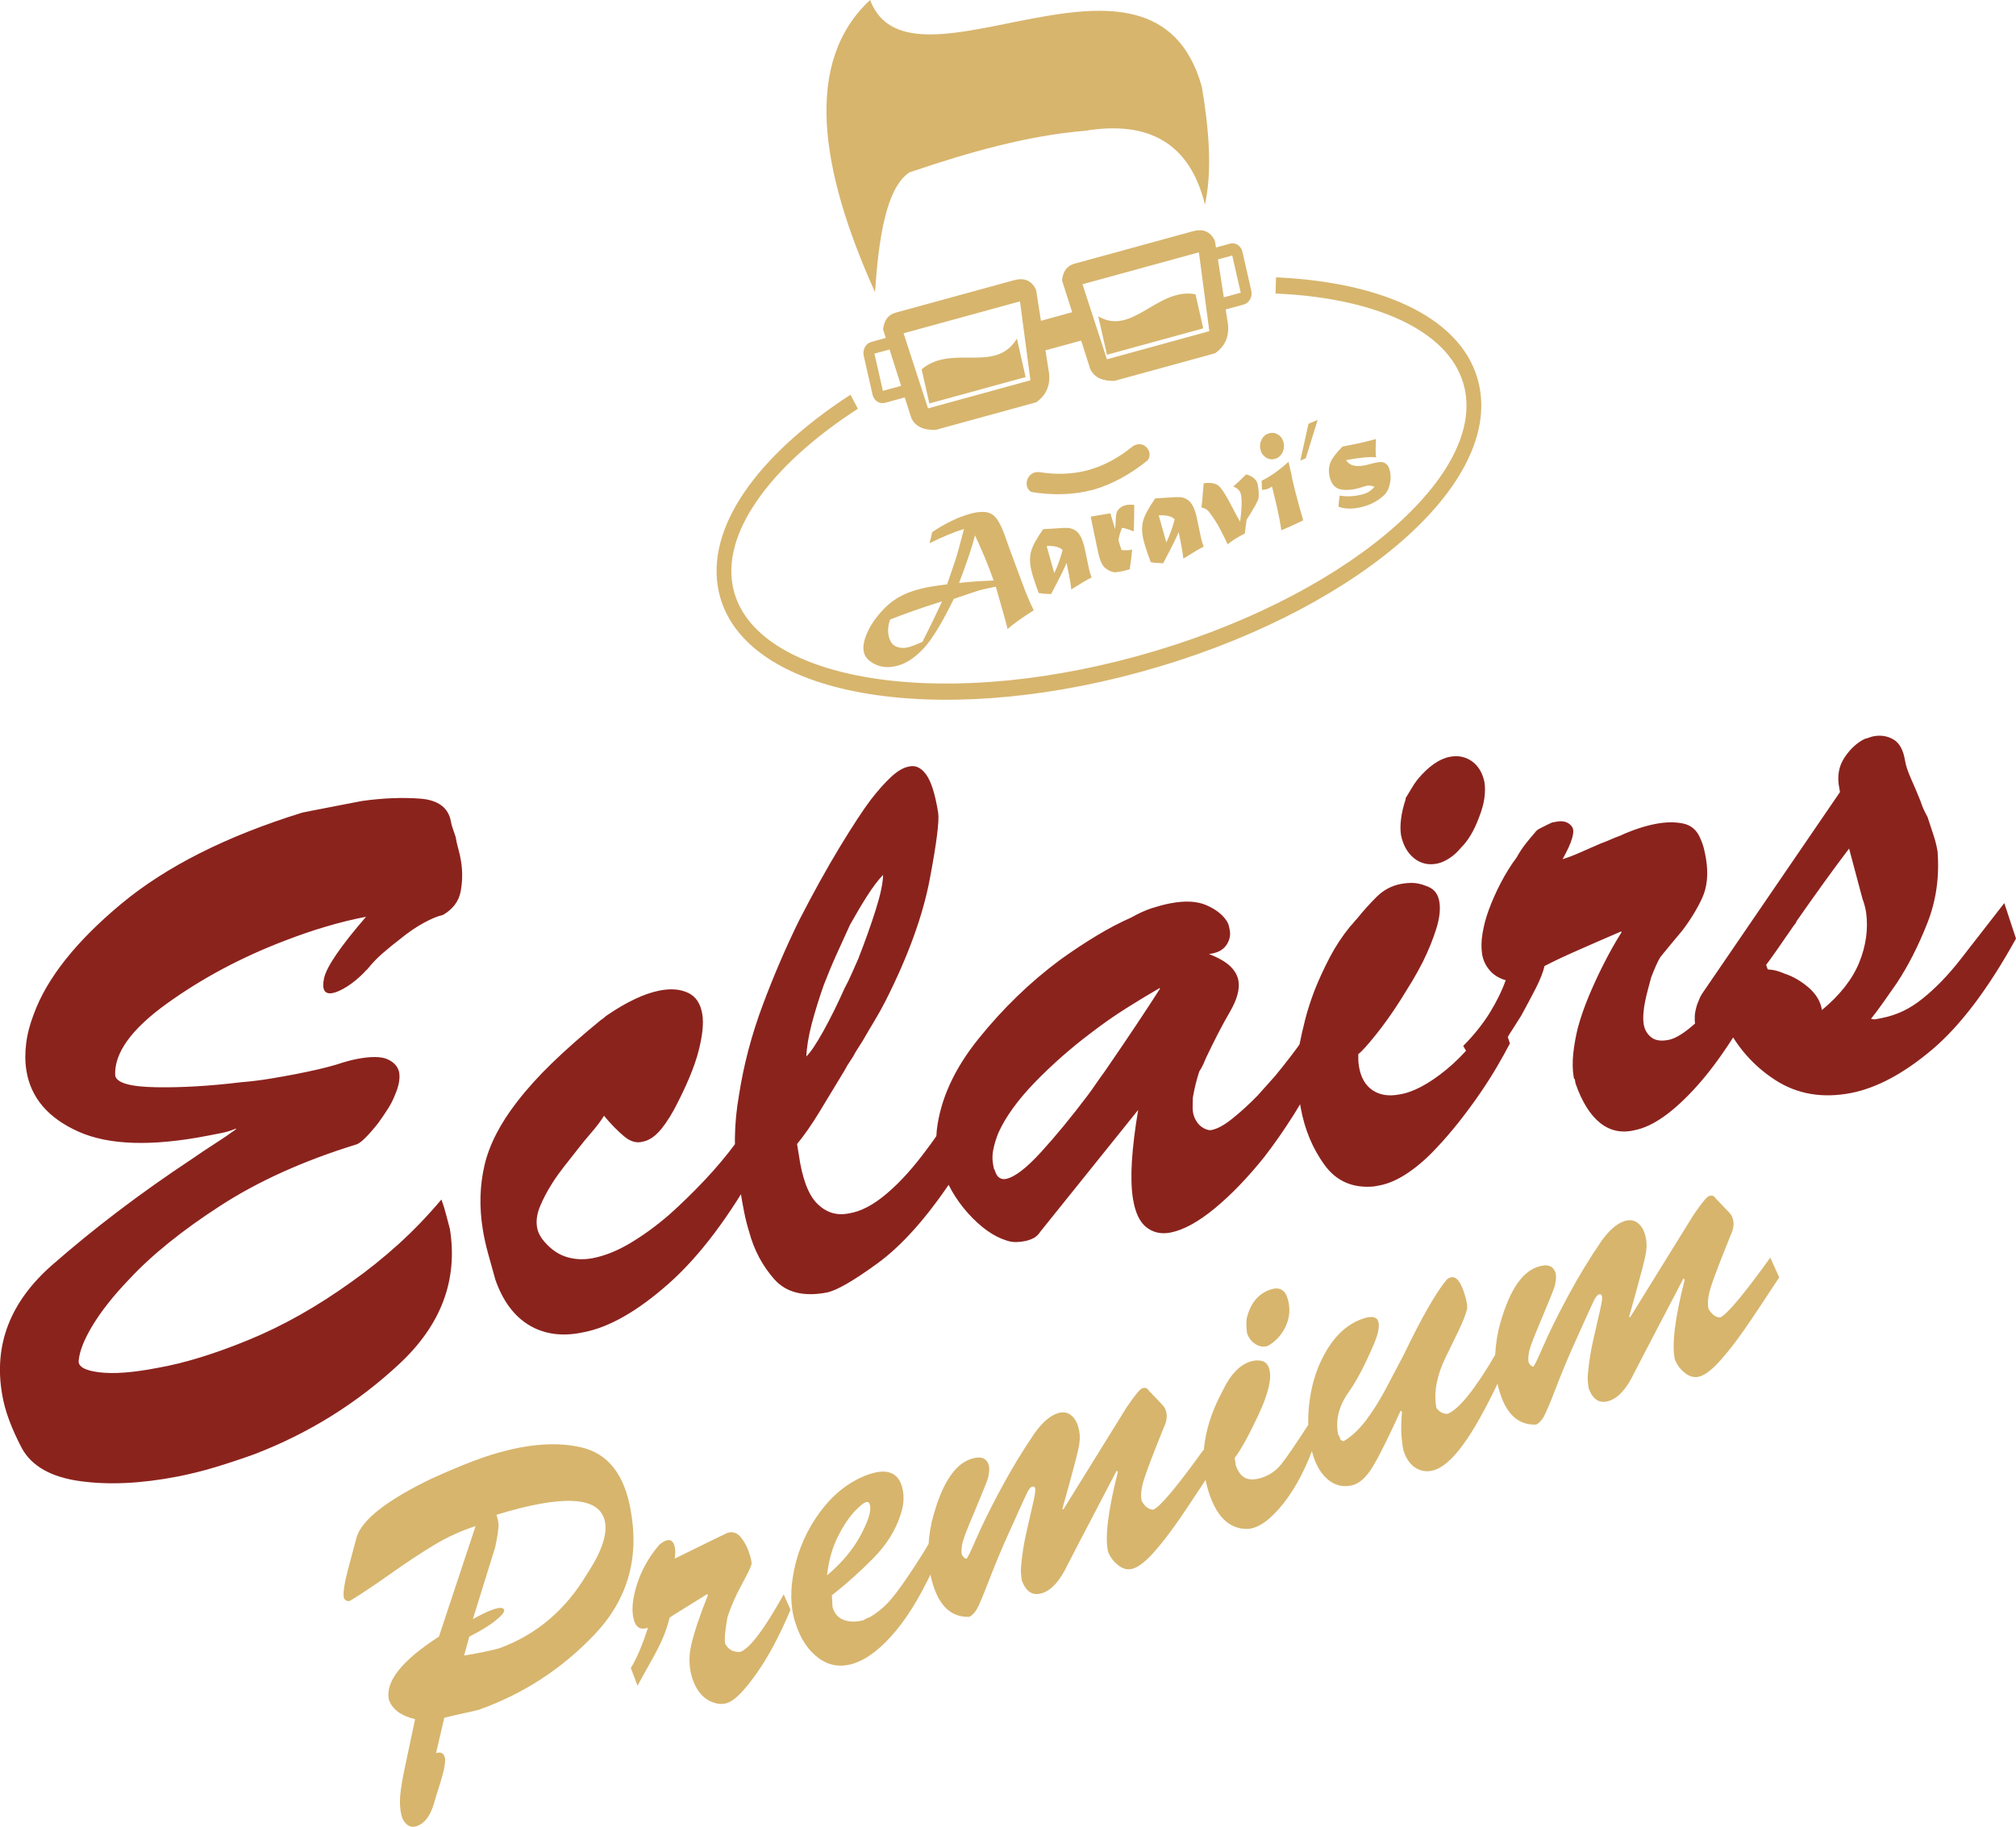 <?xml version="1.0" encoding="UTF-8"?>
<!DOCTYPE svg PUBLIC "-//W3C//DTD SVG 1.1//EN" "http://www.w3.org/Graphics/SVG/1.1/DTD/svg11.dtd">
<!-- Creator: CorelDRAW 2021 (64-Bit) -->
<svg xmlns="http://www.w3.org/2000/svg" xml:space="preserve" width="65.643mm" height="59.494mm" version="1.1" style="shape-rendering:geometricPrecision; text-rendering:geometricPrecision; image-rendering:optimizeQuality; fill-rule:evenodd; clip-rule:evenodd"
viewBox="0 0 307.05 278.29"
 xmlns:xlink="http://www.w3.org/1999/xlink"
 xmlns:xodm="http://www.corel.com/coreldraw/odm/2003">
 <defs>
  <style type="text/css">
   <![CDATA[
    .fil1 {fill:#D7B56D}
    .fil0 {fill:#D7B56D;fill-rule:nonzero}
    .fil2 {fill:#8B231D;fill-rule:nonzero}
   ]]>
  </style>
 </defs>
 <g id="Layer_x0020_1">
  <g id="_1594926439968">
   <path class="fil0" d="M72.02 246.65c1.3,-0.73 2.32,-1.21 3.07,-1.47 1.02,-0.35 1.58,-0.33 1.69,0.06 0.09,0.3 -0.34,0.84 -1.29,1.61 -0.94,0.77 -2.28,1.59 -4.01,2.46l-0.8 2.89c2.18,-0.36 3.96,-0.73 5.36,-1.11 5.65,-2.06 10.11,-5.84 13.38,-11.34 2.32,-3.53 3.2,-6.28 2.64,-8.27 -0.99,-3.54 -6.47,-3.78 -16.44,-0.73l0.16 0.58c0.13,0.47 0.18,0.97 0.13,1.48 -0.05,0.51 -0.14,1.09 -0.26,1.72 -0.12,0.63 -0.19,1 -0.21,1.1l-3.42 11.01zm0.41 -14.17c-2.13,0.68 -4.2,1.61 -6.2,2.81 -2,1.2 -4.23,2.66 -6.66,4.39 -2.44,1.73 -4.52,3.12 -6.24,4.17 -0.39,0.13 -0.71,0 -0.95,-0.39 -0.17,-0.75 0.07,-2.32 0.71,-4.71 0.64,-2.39 1.04,-3.9 1.21,-4.52 0.76,-2.67 4.54,-5.65 11.35,-8.95 3.28,-1.49 5.97,-2.59 8.09,-3.31 5.73,-1.94 10.65,-2.44 14.76,-1.5 4.11,0.95 6.63,4.16 7.57,9.66 1.32,7.3 -0.52,13.59 -5.51,18.85 -4.99,5.26 -10.89,9.09 -17.69,11.49 -1,0.25 -1.86,0.44 -2.57,0.59 -0.71,0.15 -1.59,0.35 -2.63,0.61l-1.26 5.39c0.71,-0.24 1.16,-0.01 1.35,0.68 0.07,0.26 0.05,0.74 -0.08,1.44 -0.12,0.7 -0.38,1.67 -0.77,2.88 -0.39,1.22 -0.67,2.14 -0.84,2.76 -0.56,1.84 -1.42,2.96 -2.6,3.36 -0.55,0.19 -1.03,0.11 -1.45,-0.22 -0.42,-0.33 -0.7,-0.78 -0.86,-1.34 -0.23,-0.96 -0.3,-1.98 -0.21,-3.05 0.09,-1.07 0.32,-2.47 0.69,-4.2 0.37,-1.73 0.9,-4.23 1.58,-7.48 -2.12,-0.51 -3.44,-1.48 -3.97,-2.91 -0.64,-2.76 1.89,-5.98 7.6,-9.67l5.59 -16.85zm35.41 10.46l-0.15 -0.09c-0.33,0.21 -1.33,0.83 -3.02,1.87 -1.68,1.04 -2.58,1.61 -2.68,1.69 -0.28,1.14 -0.64,2.2 -1.07,3.2 -0.43,1 -1.03,2.17 -1.79,3.51 -0.76,1.35 -1.44,2.57 -2.03,3.67l-1.02 -2.7c0.91,-1.49 1.78,-3.53 2.6,-6.13 -1.1,0.37 -1.81,-0.02 -2.14,-1.19 -0.39,-1.38 -0.23,-3.17 0.46,-5.37 0.69,-2.2 1.83,-4.23 3.42,-6.09 0.42,-0.33 0.77,-0.55 1.05,-0.64 0.63,-0.21 1.05,0.07 1.27,0.85 0.13,0.48 0.14,1.11 0.02,1.91 5.25,-2.58 7.91,-3.89 7.99,-3.91 0.82,-0.28 1.54,-0.04 2.14,0.73 0.6,0.76 1.05,1.69 1.36,2.77 0.17,0.6 0.24,1.01 0.21,1.21 -0.03,0.34 -0.53,1.4 -1.5,3.17 -0.96,1.77 -1.68,3.42 -2.16,4.95 -0.36,1.92 -0.48,3.26 -0.36,4.02 0.47,0.93 1.26,1.35 2.35,1.26 1.47,-0.59 3.66,-3.51 6.57,-8.75l1.04 2.34c-1.65,3.92 -3.36,7.13 -5.13,9.64 -1.77,2.51 -3.19,4 -4.26,4.46 -0.88,0.39 -1.85,0.32 -2.93,-0.21 -1.07,-0.53 -1.9,-1.53 -2.48,-2.99 -0.65,-1.72 -0.77,-3.53 -0.34,-5.45 0.43,-1.92 1.29,-4.49 2.57,-7.71zm18.12 -2.96c2.26,-1.9 3.97,-3.95 5.14,-6.14 1.17,-2.19 1.63,-3.72 1.39,-4.58 -0.05,-0.17 -0.09,-0.29 -0.13,-0.35 -0.04,-0.06 -0.08,-0.08 -0.12,-0.07 -0.31,-0.18 -0.95,0.23 -1.91,1.22 -0.97,0.99 -1.88,2.34 -2.73,4.05 -0.85,1.71 -1.4,3.66 -1.64,5.87zm0.74 3.08c0.03,0.56 0.06,1.14 0.1,1.74 0.28,0.99 0.85,1.65 1.71,1.97 0.86,0.32 1.86,0.34 2.98,0.05 0.29,-0.19 0.63,-0.36 1.02,-0.49 0.96,-0.56 1.85,-1.26 2.66,-2.11 0.82,-0.84 1.88,-2.25 3.2,-4.21 1.32,-1.96 2.37,-3.62 3.15,-4.97l1.31 2.39c-2.02,4.61 -4.11,8.24 -6.29,10.89 -2.18,2.65 -4.31,4.33 -6.39,5.04 -2,0.68 -3.81,0.43 -5.43,-0.75 -1.62,-1.18 -2.81,-2.96 -3.56,-5.35 -0.8,-2.38 -0.85,-5.15 -0.17,-8.31 0.68,-3.16 2,-6.05 3.95,-8.68 1.95,-2.62 4.26,-4.46 6.93,-5.51 3.02,-1.17 4.86,-0.59 5.52,1.74 0.37,1.34 0.29,2.79 -0.26,4.34 -0.76,2.34 -2.14,4.52 -4.13,6.54 -1.99,2.02 -4.09,3.9 -6.31,5.65zm43.57 -18.82l-0.19 -0.22c-4.87,9.31 -7.38,14.13 -7.54,14.47 -1.11,2.31 -2.36,3.71 -3.73,4.17 -1.49,0.51 -2.56,-0.15 -3.19,-1.96 -0.14,-0.95 -0.17,-1.67 -0.09,-2.17 0.12,-1.55 0.38,-3.23 0.78,-5.02 0.4,-1.79 0.76,-3.35 1.07,-4.69 0.31,-1.33 0.39,-2.07 0.22,-2.2 -0.05,-0.17 -0.19,-0.22 -0.43,-0.14 -0.24,0.08 -0.51,0.44 -0.82,1.09 -0.31,0.65 -1.39,3.04 -3.24,7.16 -0.79,1.78 -1.63,3.81 -2.51,6.1 -0.88,2.29 -1.49,3.71 -1.8,4.26 -0.32,0.56 -0.7,0.96 -1.14,1.2 -2.76,0.13 -4.65,-1.64 -5.68,-5.31 -0.77,-2.76 -0.8,-5.83 -0.06,-9.19 1.39,-5.48 3.35,-8.65 5.9,-9.52 1.53,-0.52 2.46,-0.2 2.79,0.97 0.11,0.39 0.07,1.02 -0.12,1.88 -0.15,0.52 -0.71,1.92 -1.66,4.18 -0.96,2.26 -1.62,3.89 -1.98,4.89 -0.36,1 -0.48,1.88 -0.36,2.64 0.24,0.39 0.47,0.6 0.69,0.62 0.1,0.06 0.6,-0.95 1.5,-3.03 0.9,-2.08 2.15,-4.62 3.76,-7.62 1.61,-3 3.34,-5.86 5.2,-8.57 1.15,-1.57 2.27,-2.54 3.37,-2.92 0.78,-0.27 1.46,-0.2 2.02,0.2 0.56,0.4 0.97,1.03 1.21,1.89 0.23,0.82 0.28,1.63 0.16,2.43 -0.06,0.54 -0.26,1.42 -0.58,2.64 -0.32,1.22 -0.6,2.26 -0.83,3.12 -0.23,0.86 -0.63,2.28 -1.19,4.27l0.15 0.09 9.67 -15.61c1.22,-1.78 2,-2.74 2.36,-2.86 0.43,-0.15 0.77,-0.02 1,0.37 0.3,0.32 0.72,0.75 1.23,1.28 0.51,0.53 0.85,0.89 1.01,1.08 0.16,0.18 0.29,0.47 0.4,0.86 0.19,0.69 0.06,1.52 -0.4,2.47 -1.57,3.89 -2.57,6.51 -2.99,7.85 -0.42,1.35 -0.53,2.44 -0.34,3.27 0.5,0.87 1.1,1.31 1.78,1.31 1.04,-0.45 3.58,-3.48 7.63,-9.11l1.36 3.01c-2.35,3.58 -4.13,6.26 -5.36,8.02 -1.23,1.76 -2.42,3.3 -3.6,4.62 -1.18,1.32 -2.2,2.13 -3.06,2.42 -0.78,0.27 -1.55,0.11 -2.29,-0.46 -0.74,-0.57 -1.27,-1.28 -1.59,-2.12 -0.49,-2.2 0.01,-6.24 1.5,-12.13zm17.77 -2.13c0.08,0.3 0.14,0.64 0.15,1.01 0.33,1.02 0.82,1.7 1.47,2.02 0.65,0.32 1.52,0.3 2.62,-0.07 1.14,-0.39 2.1,-1.06 2.88,-2.04 0.78,-0.97 2.19,-3.03 4.23,-6.18l1.14 2.24c-1.38,4.11 -3.06,7.4 -5.02,9.89 -1.97,2.49 -3.77,3.79 -5.41,3.92 -2.94,0.1 -5,-1.99 -6.2,-6.26 -1.29,-4.62 -0.5,-9.59 2.39,-14.92 1.11,-2.31 2.47,-3.75 4.08,-4.29 0.63,-0.21 1.23,-0.25 1.8,-0.12 0.57,0.14 0.96,0.55 1.15,1.24 0.4,1.42 -0.13,3.71 -1.59,6.85 -1.46,3.14 -2.69,5.38 -3.69,6.71zm1.84 -21.25c0.55,-2.31 1.75,-3.78 3.6,-4.41 1.37,-0.47 2.26,0.01 2.66,1.44 0.4,1.42 0.3,2.79 -0.3,4.11 -0.6,1.31 -1.51,2.32 -2.73,3.02 -0.63,0.21 -1.25,0.13 -1.87,-0.25 -0.62,-0.38 -1.06,-0.95 -1.32,-1.72 -0.11,-1.15 -0.12,-1.87 -0.03,-2.19zm23.65 14.24l-0.19 -0.22c-1.84,4.03 -3.25,6.87 -4.25,8.53 -0.99,1.66 -2.08,2.62 -3.25,2.88 -1.38,0.28 -2.6,-0.04 -3.65,-0.96 -1.05,-0.92 -1.82,-2.24 -2.3,-3.97 -0.68,-2.42 -0.82,-5.1 -0.42,-8.05 0.4,-2.95 1.32,-5.57 2.75,-7.88 1.44,-2.31 3.23,-3.83 5.39,-4.56 1.33,-0.45 2.11,-0.29 2.33,0.49 0.19,0.69 -0.02,1.78 -0.63,3.26 -1.42,3.36 -2.8,5.96 -4.13,7.78 -1.33,2.01 -1.78,4.05 -1.37,6.14 0.13,0.15 0.23,0.35 0.3,0.61 0.06,0.22 0.25,0.34 0.56,0.38 1.25,-0.75 2.41,-1.86 3.49,-3.31 1.07,-1.45 2.09,-3.08 3.04,-4.9 0.95,-1.81 1.83,-3.49 2.65,-5.04 2.69,-5.59 4.85,-9.37 6.49,-11.34 0.13,-0.14 0.32,-0.25 0.55,-0.33 0.9,-0.31 1.67,0.68 2.31,2.97 0.23,0.82 0.31,1.43 0.25,1.83 -0.25,0.94 -0.7,2.08 -1.36,3.44 -0.65,1.36 -1.29,2.67 -1.92,3.95 -0.63,1.28 -1.08,2.56 -1.34,3.86 -0.26,1.29 -0.28,2.56 -0.06,3.81 0.48,0.64 1.06,0.94 1.73,0.9 1.77,-0.74 4.25,-3.85 7.44,-9.33l1.13 2.66c-2.08,4.53 -3.95,8.03 -5.6,10.48 -1.65,2.45 -3.19,3.99 -4.6,4.61 -1.07,0.46 -2.09,0.44 -3.05,-0.06 -0.96,-0.5 -1.65,-1.46 -2.09,-2.87 -0.34,-1.82 -0.4,-3.74 -0.19,-5.75zm43.07 -20.14l-0.19 -0.22c-4.87,9.31 -7.38,14.13 -7.54,14.47 -1.11,2.31 -2.36,3.71 -3.73,4.17 -1.49,0.51 -2.56,-0.15 -3.19,-1.96 -0.14,-0.95 -0.17,-1.67 -0.09,-2.17 0.12,-1.55 0.38,-3.23 0.78,-5.02 0.4,-1.79 0.76,-3.35 1.07,-4.69 0.31,-1.33 0.39,-2.07 0.22,-2.2 -0.05,-0.17 -0.19,-0.22 -0.43,-0.14 -0.23,0.08 -0.51,0.44 -0.82,1.09 -0.31,0.65 -1.39,3.04 -3.24,7.16 -0.79,1.78 -1.63,3.81 -2.51,6.1 -0.88,2.28 -1.49,3.71 -1.8,4.26 -0.32,0.56 -0.7,0.96 -1.14,1.2 -2.76,0.13 -4.65,-1.64 -5.68,-5.3 -0.77,-2.76 -0.8,-5.83 -0.06,-9.19 1.39,-5.48 3.35,-8.65 5.9,-9.52 1.53,-0.52 2.46,-0.2 2.79,0.97 0.11,0.39 0.07,1.02 -0.12,1.88 -0.15,0.52 -0.71,1.92 -1.66,4.18 -0.96,2.26 -1.62,3.89 -1.98,4.89 -0.36,1 -0.48,1.88 -0.36,2.64 0.24,0.39 0.47,0.6 0.69,0.62 0.1,0.06 0.6,-0.95 1.5,-3.03 0.9,-2.08 2.15,-4.62 3.76,-7.62 1.61,-3 3.34,-5.86 5.2,-8.57 1.15,-1.57 2.27,-2.54 3.37,-2.92 0.78,-0.27 1.46,-0.2 2.02,0.2 0.56,0.4 0.97,1.03 1.21,1.89 0.23,0.82 0.28,1.63 0.16,2.42 -0.06,0.54 -0.26,1.42 -0.58,2.64 -0.32,1.22 -0.6,2.26 -0.83,3.12 -0.23,0.86 -0.63,2.28 -1.19,4.27l0.15 0.09 9.67 -15.62c1.22,-1.78 2,-2.74 2.36,-2.86 0.43,-0.15 0.77,-0.02 1,0.37 0.31,0.32 0.72,0.75 1.23,1.28 0.52,0.53 0.85,0.89 1.01,1.08 0.16,0.18 0.29,0.47 0.4,0.86 0.19,0.69 0.06,1.52 -0.4,2.48 -1.57,3.89 -2.57,6.51 -2.99,7.85 -0.42,1.35 -0.53,2.44 -0.34,3.27 0.5,0.87 1.1,1.31 1.78,1.31 1.03,-0.45 3.58,-3.48 7.63,-9.11l1.36 3.01c-2.35,3.58 -4.13,6.26 -5.36,8.02 -1.22,1.76 -2.42,3.3 -3.6,4.62 -1.18,1.32 -2.2,2.13 -3.06,2.42 -0.78,0.27 -1.55,0.11 -2.29,-0.46 -0.74,-0.57 -1.27,-1.28 -1.59,-2.12 -0.49,-2.2 0.01,-6.24 1.5,-12.13z"/>
   <path class="fil1" d="M138.49 26.27c-3.59,2.41 -4.69,10.37 -5.22,18.23 -8.47,-18.77 -10.87,-35.1 -0.75,-44.5 6.18,16.36 43.11,-13.28 50.53,13.23 1.11,6.58 1.59,12.83 0.47,17.94 -2.25,-9.21 -8.39,-12.86 -18.22,-11.25 -8.65,0.71 -17.67,3.23 -26.81,6.35zm55.87 15.98c8.34,0.37 15.53,1.99 20.89,4.74 5.34,2.74 8.89,6.62 10,11.52 1.8,7.92 -3.21,16.81 -12.75,24.78 -9.29,7.76 -22.95,14.73 -38.78,19.07 -15.82,4.34 -30.86,5.24 -42.38,3.18 -11.83,-2.11 -20.04,-7.37 -21.84,-15.29 -1.1,-4.87 0.35,-10.09 3.84,-15.23 3.5,-5.16 9.08,-10.27 16.19,-14.89l1.13 2.13c-6.85,4.44 -12.2,9.34 -15.52,14.24 -3.08,4.54 -4.39,9.06 -3.46,13.15 1.56,6.87 9.09,11.51 20.01,13.46 11.23,2 25.94,1.11 41.48,-3.15 15.53,-4.26 28.91,-11.07 37.97,-18.64 8.81,-7.36 13.48,-15.34 11.92,-22.21 -0.94,-4.13 -4.05,-7.46 -8.77,-9.89 -5.09,-2.61 -11.98,-4.16 -20.02,-4.51l0.08 -2.46zm-58.78 52.1c-0.33,0.93 -0.4,1.78 -0.22,2.56 0.19,0.82 0.57,1.35 1.15,1.59 0.58,0.24 1.21,0.26 1.9,0.08 0.52,-0.14 1.22,-0.42 2.1,-0.81 0.02,-0.07 0.29,-0.63 0.82,-1.67 0.49,-0.95 1.2,-2.45 2.16,-4.5 -3.16,1 -5.79,1.92 -7.9,2.77zm10.48 -5.54c0.51,-0.07 1.24,-0.14 2.18,-0.21 0.95,-0.07 1.97,-0.13 3.09,-0.17 -0.76,-2.19 -1.71,-4.48 -2.83,-6.88 -0.39,1.61 -1.2,4.03 -2.43,7.26zm-4.48 -6.06c0.03,-0.18 0.07,-0.37 0.14,-0.58 0.11,-0.44 0.19,-0.81 0.26,-1.11 2.02,-1.36 3.98,-2.3 5.88,-2.82 0.6,-0.17 1.2,-0.25 1.78,-0.26 0.55,-0.01 1.03,0.11 1.44,0.36 0.4,0.24 0.76,0.66 1.09,1.26 0.34,0.6 0.66,1.36 0.97,2.25l0.66 1.86 1.77 4.77c0.72,1.95 1.34,3.45 1.88,4.48 -1.9,1.22 -3.23,2.17 -3.99,2.86 -0.18,-0.8 -0.78,-2.95 -1.79,-6.45 -1.23,0.25 -2.05,0.43 -2.49,0.55 -0.46,0.15 -1.07,0.35 -1.81,0.6 -0.75,0.26 -1.45,0.49 -2.1,0.71 -1.78,3.65 -3.31,6.16 -4.59,7.54 -1.3,1.39 -2.61,2.26 -3.94,2.63 -1.29,0.35 -2.43,0.29 -3.42,-0.19 -0.99,-0.47 -1.57,-1.09 -1.75,-1.86 -0.2,-0.87 0.02,-1.95 0.65,-3.26 0.62,-1.28 1.55,-2.52 2.79,-3.72 1.23,-1.17 2.82,-2.03 4.77,-2.56 0.47,-0.13 0.91,-0.23 1.34,-0.32 0.43,-0.09 0.92,-0.17 1.46,-0.25 0.55,-0.08 1.1,-0.16 1.67,-0.22l1.24 -3.63c0.24,-0.71 0.69,-2.32 1.33,-4.81 -0.76,0.23 -1.58,0.53 -2.48,0.91 -0.9,0.37 -1.83,0.8 -2.78,1.27zm17.83 0.43l1.16 4.13c0.26,-0.53 0.5,-1.12 0.73,-1.76 0.22,-0.64 0.41,-1.23 0.54,-1.77 -0.48,-0.46 -1.29,-0.67 -2.43,-0.6zm-0.55 -2.57c0.11,0 0.72,-0.04 1.84,-0.11 1.01,-0.08 1.68,-0.1 2.02,-0.08 0.33,0.04 0.66,0.15 0.99,0.34 0.33,0.19 0.62,0.5 0.86,0.94 0.24,0.43 0.45,1.04 0.64,1.85l0.66 3.15c0.08,0.37 0.21,0.79 0.39,1.27 -0.58,0.27 -1.61,0.88 -3.1,1.82 -0.1,-1.01 -0.35,-2.36 -0.73,-4.06 -0.06,0.23 -0.29,0.74 -0.67,1.52 -0.38,0.78 -0.94,1.86 -1.67,3.24 -0.8,-0.01 -1.43,-0.07 -1.89,-0.16 -0.09,-0.26 -0.23,-0.67 -0.44,-1.22 -0.31,-0.86 -0.55,-1.65 -0.71,-2.36 -0.23,-1.04 -0.23,-1.96 -0,-2.78 0.22,-0.81 0.83,-1.92 1.82,-3.36zm7.89 1.17l-0.63 -3.08 3 -0.51 0.72 2.42c0.05,-0.53 0.08,-1.03 0.1,-1.52 0.01,-0.4 0.05,-0.72 0.12,-0.96 0.06,-0.23 0.2,-0.45 0.44,-0.67 0.22,-0.22 0.5,-0.38 0.86,-0.48 0.4,-0.11 0.87,-0.13 1.39,-0.06l-0.01 1.44c0,0.77 -0.02,1.64 -0.06,2.59 -0.9,-0.35 -1.5,-0.53 -1.79,-0.54 -0.35,0.89 -0.53,1.53 -0.53,1.94 0.18,0.63 0.34,1.11 0.46,1.44 0.63,0.07 1.17,0.04 1.62,-0.08 -0.08,0.91 -0.21,1.92 -0.38,3.02 -1.34,0.37 -2.18,0.51 -2.53,0.41 -0.36,-0.08 -0.75,-0.28 -1.18,-0.6 -0.44,-0.32 -0.8,-1.07 -1.06,-2.24 -0.17,-0.77 -0.35,-1.61 -0.53,-2.53zm9.73 -3.28l1.16 4.13c0.26,-0.53 0.5,-1.12 0.73,-1.76 0.22,-0.64 0.41,-1.23 0.54,-1.77 -0.48,-0.46 -1.29,-0.66 -2.43,-0.6zm-0.55 -2.58c0.11,0 0.72,-0.03 1.84,-0.11 1.01,-0.08 1.68,-0.1 2.02,-0.08 0.33,0.04 0.66,0.15 0.99,0.34 0.33,0.19 0.62,0.5 0.86,0.94 0.24,0.43 0.46,1.04 0.64,1.85l0.66 3.15c0.08,0.37 0.22,0.79 0.39,1.27 -0.58,0.27 -1.61,0.88 -3.1,1.82 -0.1,-1 -0.35,-2.36 -0.73,-4.06 -0.06,0.23 -0.29,0.74 -0.67,1.52 -0.38,0.78 -0.94,1.86 -1.67,3.24 -0.8,-0.02 -1.43,-0.07 -1.89,-0.16 -0.09,-0.26 -0.23,-0.67 -0.44,-1.21 -0.31,-0.86 -0.55,-1.65 -0.71,-2.36 -0.23,-1.04 -0.23,-1.96 -0,-2.78 0.22,-0.81 0.83,-1.92 1.82,-3.36zm7.39 -2.3c1.04,-0.15 1.8,-0.02 2.29,0.39 0.5,0.42 1.24,1.61 2.23,3.57 0.39,0.76 0.74,1.39 1.04,1.88 0.26,-1.96 0.3,-3.36 0.11,-4.18 -0.12,-0.54 -0.51,-0.93 -1.16,-1.16 0.45,-0.38 1.11,-1 1.97,-1.86 1.01,0.3 1.59,0.8 1.75,1.5 0.08,0.36 0.13,0.77 0.16,1.23 0.01,0.46 -0,0.79 -0.05,1 -0.06,0.21 -0.23,0.57 -0.52,1.09 -0.3,0.53 -0.72,1.24 -1.28,2.11 -0.03,0.15 -0.12,0.84 -0.27,2.08 -1.18,0.61 -2.05,1.16 -2.6,1.65 -0.79,-1.64 -1.39,-2.81 -1.83,-3.49 -0.41,-0.62 -0.75,-1.11 -1.04,-1.48 -0.24,-0.32 -0.62,-0.54 -1.14,-0.65 0.07,-0.33 0.18,-1.57 0.35,-3.69zm8.88 1.01l-0.04 -1.4c1.25,-0.59 2.61,-1.55 4.09,-2.88l0.43 1.87 0.15 0.8c0.02,0.11 0.05,0.2 0.07,0.29 0.06,0.23 0.14,0.56 0.23,0.97 0.04,0.19 0.08,0.33 0.11,0.44l0.49 1.86c0.1,0.4 0.36,1.29 0.76,2.68 -1.27,0.62 -2.38,1.13 -3.34,1.53 -0.11,-0.92 -0.37,-2.26 -0.77,-4.03l-0.65 -2.66c-0.24,0.19 -0.52,0.34 -0.83,0.42 -0.23,0.06 -0.47,0.1 -0.72,0.11zm1.09 -8.63c0.49,-0.13 0.95,-0.06 1.38,0.21 0.44,0.27 0.71,0.7 0.84,1.26 0.12,0.53 0.05,1.04 -0.21,1.52 -0.27,0.48 -0.64,0.79 -1.13,0.92 -0.48,0.13 -0.94,0.06 -1.38,-0.23 -0.43,-0.28 -0.71,-0.69 -0.83,-1.23 -0.12,-0.54 -0.05,-1.05 0.21,-1.53 0.26,-0.47 0.63,-0.78 1.12,-0.91zm4.76 4.16l1.24 -5.61 1.4 -0.58 -1.82 5.85 -0.82 0.34zm6.44 -2.14c0.04,-0.01 0.6,-0.12 1.69,-0.33 1.17,-0.23 2.3,-0.51 3.39,-0.81 -0,0.03 -0.01,0.32 -0.03,0.86 -0.04,0.88 -0.02,1.52 0.06,1.93 -0.83,-0.12 -2.36,0.02 -4.58,0.41 0.54,0.92 1.66,1.15 3.38,0.68 0.9,-0.25 1.53,-0.37 1.89,-0.38 0.34,-0 0.63,0.1 0.88,0.33 0.24,0.21 0.42,0.57 0.53,1.06 0.12,0.53 0.14,1.08 0.04,1.65 -0.1,0.57 -0.26,1.05 -0.48,1.44 -0.22,0.4 -0.68,0.83 -1.37,1.3 -0.68,0.46 -1.44,0.8 -2.26,1.02 -1.42,0.39 -2.68,0.39 -3.77,0.02 0.02,-0.46 0.08,-1.03 0.18,-1.71 1.12,0.2 2.31,0.14 3.58,-0.21 0.67,-0.19 1.25,-0.56 1.72,-1.13 -0.46,-0.2 -0.93,-0.23 -1.39,-0.1 -0.1,0.03 -0.21,0.06 -0.35,0.11 -0.32,0.1 -0.5,0.16 -0.55,0.17 -1.27,0.35 -2.29,0.4 -3.05,0.17 -0.76,-0.23 -1.25,-0.86 -1.49,-1.88 -0.18,-0.81 -0.14,-1.54 0.14,-2.2 0.27,-0.65 0.88,-1.44 1.82,-2.39zm-37.22 -19.84c5.18,3.09 9.02,-4.42 14.81,-3.36l1.18 5.2 -14.66 4.02 -1.33 -5.86zm-12.39 3.4c-3.26,5.41 -9.85,0.76 -14.51,4.68l1.18 5.2 14.66 -4.02 -1.33 -5.86zm8.85 -11.44c-1.1,0.28 -1.82,1.06 -1.98,2.57l1.55 4.85 -4.76 1.31 -0.73 -4.68c-0.68,-1.51 -1.86,-1.92 -3.38,-1.5l-17.95 4.92c-1.1,0.28 -1.82,1.06 -1.98,2.57l0.41 1.3 -2.21 0.61c-0.84,0.23 -1.36,1.18 -1.15,2.1l1.34 5.91c0.21,0.93 1.07,1.5 1.91,1.26l3 -0.82 1 3.14c0.67,1.42 2.03,1.84 3.69,1.81l15.31 -4.2c1.48,-1.02 2.18,-2.47 1.98,-4.41l-0.55 -3.51 5.44 -1.49 1.38 4.33c0.68,1.42 2.03,1.84 3.69,1.81l15.31 -4.2c1.48,-1.02 2.18,-2.47 1.98,-4.41l-0.35 -2.27 2.75 -0.75c0.84,-0.23 1.36,-1.18 1.15,-2.1l-1.34 -5.91c-0.21,-0.93 -1.07,-1.5 -1.91,-1.26l-2.13 0.58 -0.15 -0.97c-0.68,-1.51 -1.86,-1.92 -3.38,-1.5l-17.95 4.92zm-28.25 13.1l1.77 5.54 -2.78 0.76 -1.29 -5.67 2.3 -0.63zm50.92 -7.94l-0.9 -5.78 2.18 -0.6 1.29 5.67 -2.56 0.7zm-45.06 16.9l-3.72 -11.43 17.73 -4.86 1.59 12.02 -15.59 4.28zm27.25 -7.47l-3.72 -11.43 17.73 -4.86 1.59 12.01 -15.59 4.28zm-2.15 19.9c2.95,-0.85 5.74,-2.38 8.39,-4.54 0.9,-1.31 -0.68,-3.18 -2.29,-2.11 -2.14,1.74 -4.4,2.97 -6.78,3.63 -2.39,0.65 -4.91,0.73 -7.54,0.3 -1.88,-0.12 -2.48,2.35 -1.12,3.04 3.26,0.53 6.38,0.45 9.35,-0.33z"/>
   <path class="fil2" d="M35.93 171.92c-0.71,0.3 -1.43,0.53 -2.17,0.67 -0.74,0.14 -1.44,0.28 -2.1,0.41 -8.53,1.66 -15.11,1.45 -19.72,-0.62 -4.62,-2.07 -7.25,-5.16 -7.92,-9.29 -0.21,-1.3 -0.22,-2.67 -0.04,-4.12 0.18,-1.46 0.57,-2.95 1.16,-4.48 2,-5.48 6.44,-11.07 13.29,-16.78 6.86,-5.71 16.07,-10.35 27.63,-13.93 0.37,-0.07 0.77,-0.15 1.21,-0.24 0.44,-0.09 0.92,-0.18 1.43,-0.28 0.96,-0.19 1.99,-0.38 3.09,-0.6 1.1,-0.21 2.21,-0.43 3.31,-0.64 3.19,-0.45 6.17,-0.57 8.93,-0.36 2.76,0.22 4.32,1.42 4.67,3.6 0.04,0.24 0.13,0.56 0.26,0.95 0.14,0.39 0.28,0.82 0.44,1.29 0.09,0.57 0.22,1.17 0.4,1.8 0.18,0.63 0.32,1.27 0.42,1.92 0.25,1.54 0.22,3.06 -0.06,4.58 -0.29,1.52 -1.2,2.71 -2.72,3.59 -0.74,0.14 -1.7,0.54 -2.88,1.18 -1.19,0.65 -2.38,1.46 -3.59,2.45 -0.88,0.67 -1.75,1.38 -2.62,2.13 -0.87,0.75 -1.61,1.52 -2.25,2.31 -0.06,0.09 -0.16,0.2 -0.29,0.31 -0.13,0.11 -0.23,0.21 -0.29,0.31 -0.91,0.93 -1.8,1.66 -2.66,2.2 -0.86,0.54 -1.58,0.87 -2.18,0.99 -1.25,0.24 -1.69,-0.5 -1.33,-2.24 0.37,-1.74 2.5,-4.86 6.4,-9.38 -1.99,0.38 -4.01,0.88 -6.07,1.49 -2.07,0.61 -4.17,1.33 -6.31,2.16 -6.65,2.54 -12.65,5.75 -18.02,9.62 -5.37,3.88 -7.97,7.51 -7.81,10.9 0.18,1.13 2.25,1.73 6.2,1.8 3.95,0.07 8.28,-0.19 12.96,-0.76 1.5,-0.12 2.95,-0.3 4.35,-0.53 1.4,-0.23 2.77,-0.47 4.09,-0.73 1.18,-0.23 2.29,-0.47 3.35,-0.71 1.06,-0.25 1.99,-0.49 2.78,-0.73 0.58,-0.19 1.12,-0.36 1.63,-0.5 0.51,-0.14 0.98,-0.25 1.43,-0.34 2.13,-0.41 3.69,-0.4 4.67,0.03 0.98,0.44 1.58,1.09 1.79,1.97 0.08,0.49 0.07,1.01 -0.03,1.57 -0.1,0.56 -0.29,1.16 -0.56,1.8 -0.27,0.72 -0.64,1.46 -1.12,2.22 -0.49,0.76 -0.98,1.48 -1.47,2.16 -0.69,0.88 -1.35,1.64 -1.97,2.26 -0.62,0.62 -1.12,0.97 -1.48,1.04 -7.95,2.46 -14.83,5.56 -20.63,9.32 -5.81,3.76 -10.46,7.51 -13.95,11.28 -2.34,2.45 -4.15,4.75 -5.44,6.87 -1.29,2.13 -2.01,3.91 -2.15,5.36 -0.15,0.95 0.88,1.56 3.08,1.84 2.21,0.28 5.15,0.06 8.83,-0.65 4.06,-0.7 8.7,-2.12 13.94,-4.27 5.23,-2.14 10.46,-5.09 15.7,-8.86 2.45,-1.73 4.82,-3.63 7.11,-5.7 2.29,-2.07 4.48,-4.35 6.58,-6.84 0.28,0.78 0.52,1.55 0.71,2.3 0.2,0.75 0.39,1.49 0.58,2.2 1.24,7.77 -1.33,14.63 -7.74,20.58 -6.4,5.96 -13.74,10.53 -22.03,13.72 -2.01,0.72 -3.99,1.38 -5.94,1.97 -1.95,0.59 -3.89,1.07 -5.8,1.44 -5.52,1.07 -10.47,1.3 -14.85,0.69 -4.38,-0.61 -7.32,-2.27 -8.82,-4.98 -0.76,-1.44 -1.41,-2.86 -1.93,-4.26 -0.53,-1.4 -0.89,-2.75 -1.1,-4.04 -1.28,-7.51 1.26,-14.05 7.61,-19.62 6.35,-5.57 13.43,-10.95 21.25,-16.13 1.16,-0.81 2.31,-1.57 3.44,-2.3 1.14,-0.72 2.25,-1.48 3.33,-2.27l-0.02 -0.12zm56.1 -2c-0.54,0.86 -1.18,1.71 -1.92,2.56 -0.74,0.85 -1.45,1.72 -2.14,2.61 -0.69,0.88 -1.37,1.75 -2.03,2.58 -0.66,0.84 -1.27,1.69 -1.81,2.54 -0.79,1.24 -1.41,2.42 -1.88,3.56 -0.46,1.13 -0.62,2.18 -0.46,3.15 0.05,0.32 0.14,0.62 0.25,0.89 0.12,0.27 0.28,0.55 0.48,0.85 1.05,1.38 2.24,2.3 3.57,2.75 1.32,0.45 2.72,0.53 4.19,0.25 1.84,-0.36 3.75,-1.12 5.72,-2.3 1.97,-1.17 3.96,-2.62 5.96,-4.35 1.79,-1.6 3.58,-3.34 5.36,-5.23 1.78,-1.89 3.39,-3.81 4.82,-5.75 0.2,-0.2 0.37,-0.41 0.53,-0.6 0.16,-0.2 0.3,-0.39 0.42,-0.58l2.52 4.39c-4.47,8.04 -9.07,14.15 -13.79,18.32 -4.72,4.17 -9.02,6.63 -12.92,7.38 -3.15,0.69 -5.9,0.35 -8.24,-1.03 -2.34,-1.38 -4.08,-3.71 -5.22,-7 -0.37,-1.35 -0.73,-2.65 -1.09,-3.92 -0.35,-1.27 -0.63,-2.51 -0.82,-3.72 -0.55,-3.4 -0.46,-6.65 0.26,-9.75 0.72,-3.1 2.36,-6.32 4.94,-9.65 1.51,-1.96 3.31,-3.96 5.41,-5.99 2.1,-2.03 4.56,-4.2 7.38,-6.5 0.21,-0.12 0.39,-0.26 0.56,-0.42 0.17,-0.16 0.35,-0.3 0.56,-0.42 1.37,-0.93 2.72,-1.72 4.06,-2.35 1.34,-0.64 2.6,-1.07 3.78,-1.3 1.69,-0.33 3.13,-0.21 4.32,0.35 1.19,0.56 1.91,1.65 2.17,3.27 0.22,1.38 0.03,3.25 -0.58,5.62 -0.61,2.37 -1.84,5.32 -3.7,8.85 -0.88,1.59 -1.7,2.77 -2.45,3.54 -0.75,0.77 -1.53,1.24 -2.34,1.39 -0.94,0.27 -1.9,-0.01 -2.86,-0.82 -0.97,-0.81 -1.96,-1.83 -2.99,-3.05l-0.02 -0.12zm29.34 4.19c0.07,0.4 0.12,0.73 0.16,0.97 0.04,0.24 0.08,0.49 0.12,0.73 0.51,3.65 1.44,6.16 2.8,7.53 1.36,1.36 2.95,1.87 4.79,1.51 1.85,-0.28 3.81,-1.3 5.88,-3.08 2.07,-1.77 4.09,-4.03 6.08,-6.75 0.75,-0.98 1.48,-2.02 2.17,-3.11 0.7,-1.09 1.41,-2.21 2.14,-3.35l3.39 4.1c-0.62,1.37 -1.28,2.65 -2,3.83 -0.72,1.18 -1.41,2.34 -2.06,3.47 -3.8,5.66 -7.53,9.82 -11.19,12.49 -3.67,2.67 -6.24,4.15 -7.71,4.44 -3.53,0.68 -6.2,0.01 -8,-2.01 -1.8,-2.03 -3.08,-4.43 -3.83,-7.2 -0.32,-1.02 -0.57,-2.04 -0.77,-3.04 -0.2,-1 -0.37,-1.95 -0.51,-2.84 -0.14,-0.39 -0.24,-0.77 -0.29,-1.13 -0.06,-0.36 -0.11,-0.71 -0.17,-1.03 -0.32,-2.02 -0.47,-4.12 -0.44,-6.29 0.03,-2.17 0.24,-4.39 0.64,-6.63 0.71,-4.56 1.91,-9.11 3.61,-13.65 1.7,-4.54 3.55,-8.84 5.55,-12.9 2.14,-4.17 4.2,-7.88 6.18,-11.15 1.98,-3.26 3.56,-5.67 4.75,-7.24 1.07,-1.38 2.08,-2.51 3.04,-3.41 0.96,-0.89 1.84,-1.42 2.65,-1.58 1.02,-0.28 1.91,0.11 2.69,1.17 0.78,1.06 1.39,3 1.85,5.84 0.19,1.21 -0.23,4.59 -1.28,10.13 -1.05,5.54 -3.29,11.73 -6.75,18.57 -0.52,1.02 -1.08,2.03 -1.68,3.02 -0.6,0.99 -1.2,2.01 -1.79,3.04 -0.18,0.29 -0.36,0.57 -0.55,0.86 -0.18,0.29 -0.36,0.57 -0.54,0.86 -0.23,0.46 -0.5,0.91 -0.81,1.35 -0.31,0.44 -0.58,0.89 -0.81,1.35 -1.32,2.18 -2.59,4.28 -3.82,6.31 -1.23,2.03 -2.39,3.69 -3.47,4.99l-0.02 -0.12zm1.42 -13.16c0.66,-0.63 1.53,-1.93 2.62,-3.89 1.09,-1.96 2.16,-4.13 3.22,-6.51 0.41,-0.75 0.78,-1.51 1.11,-2.28 0.33,-0.77 0.67,-1.53 1,-2.26 1.02,-2.62 1.9,-5.08 2.63,-7.39 0.73,-2.31 1.11,-4.09 1.13,-5.35 -0.78,0.82 -1.59,1.89 -2.44,3.23 -0.85,1.33 -1.71,2.79 -2.6,4.38 -0.67,1.46 -1.36,2.97 -2.06,4.53 -0.7,1.55 -1.34,3.1 -1.93,4.63 -0.73,2.06 -1.34,4.04 -1.84,5.93 -0.49,1.89 -0.77,3.59 -0.83,5.1l-0.02 -0.12zm61.07 -15.72c1.61,0.6 2.78,1.25 3.5,1.95 0.72,0.69 1.14,1.45 1.27,2.26 0.21,1.29 -0.24,2.88 -1.34,4.76 -1.1,1.88 -2.3,4.2 -3.61,6.96 -0.11,0.27 -0.25,0.59 -0.41,0.96 -0.17,0.37 -0.38,0.74 -0.62,1.12 -0.2,0.62 -0.38,1.26 -0.55,1.92 -0.16,0.66 -0.3,1.33 -0.42,2.02 -0.01,0.42 -0.02,0.82 -0.03,1.2 -0.02,0.38 0,0.73 0.05,1.05 0.09,0.57 0.31,1.09 0.65,1.56 0.34,0.48 0.8,0.83 1.36,1.05 0.16,0.05 0.3,0.09 0.41,0.11 0.12,0.02 0.25,0.01 0.4,-0.01 0.88,-0.17 1.95,-0.75 3.19,-1.75 1.24,-0.99 2.52,-2.16 3.82,-3.49 0.45,-0.5 0.9,-1.01 1.35,-1.51 0.45,-0.51 0.9,-1.01 1.35,-1.51 0.89,-1.09 1.71,-2.12 2.46,-3.1 0.75,-0.98 1.34,-1.8 1.77,-2.47l2.51 4.27c-1.18,2.57 -2.5,4.99 -3.95,7.27 -1.45,2.29 -2.93,4.41 -4.44,6.37 -2.53,3.16 -5.05,5.77 -7.56,7.85 -2.51,2.07 -4.76,3.3 -6.75,3.69 -1.4,0.27 -2.62,0.01 -3.65,-0.79 -1.04,-0.8 -1.72,-2.25 -2.06,-4.35 -0.25,-1.54 -0.3,-3.42 -0.17,-5.66 0.14,-2.24 0.45,-4.86 0.96,-7.88l-14.89 18.53c-0.3,0.47 -0.67,0.82 -1.09,1.02 -0.42,0.21 -0.85,0.35 -1.3,0.44 -0.44,0.09 -0.89,0.13 -1.34,0.14 -0.46,0 -0.92,-0.07 -1.4,-0.23 -1.99,-0.61 -3.96,-2.01 -5.9,-4.17 -1.94,-2.17 -3.31,-4.59 -4.12,-7.27 -0.12,-0.31 -0.23,-0.64 -0.33,-1 -0.09,-0.36 -0.17,-0.7 -0.22,-1.02 -0.09,-0.57 -0.14,-1.12 -0.15,-1.66 -0.01,-0.54 0.01,-1.11 0.07,-1.7 0.54,-4.69 2.66,-9.34 6.36,-13.93 3.7,-4.6 7.82,-8.59 12.36,-11.97 1.9,-1.37 3.77,-2.61 5.61,-3.72 1.83,-1.11 3.6,-2.03 5.3,-2.78 1.11,-0.63 2.16,-1.1 3.13,-1.42 0.98,-0.31 1.9,-0.56 2.79,-0.73 2.28,-0.44 4.13,-0.34 5.56,0.3 1.43,0.64 2.45,1.44 3.06,2.41 0.1,0.15 0.18,0.32 0.25,0.51 0.07,0.2 0.12,0.42 0.16,0.66 0.2,0.79 0.08,1.57 -0.37,2.32 -0.45,0.75 -1.19,1.23 -2.22,1.43 -0.07,0.01 -0.15,0.03 -0.22,0.04 -0.07,0.01 -0.11,0.02 -0.11,0.02 -0.07,0.01 -0.15,0.03 -0.22,0.04 -0.07,0.01 -0.15,0.03 -0.22,0.04l-0.02 -0.12zm-7.23 5.28c-1.53,0.88 -3.21,1.89 -5.03,3.04 -1.83,1.15 -3.68,2.44 -5.57,3.9 -2.98,2.25 -5.77,4.71 -8.37,7.38 -2.6,2.68 -4.47,5.25 -5.59,7.72 -0.33,0.82 -0.58,1.61 -0.75,2.4 -0.18,0.78 -0.21,1.54 -0.09,2.27 0.03,0.16 0.06,0.34 0.09,0.55 0.03,0.2 0.1,0.38 0.2,0.52 0.16,0.55 0.39,0.93 0.69,1.12 0.3,0.19 0.63,0.26 1,0.18 1.32,-0.26 3.11,-1.63 5.37,-4.11 2.26,-2.48 4.6,-5.33 7.04,-8.56 0.44,-0.58 0.87,-1.19 1.3,-1.82 0.43,-0.62 0.89,-1.28 1.39,-1.96 1.66,-2.41 3.24,-4.74 4.74,-6.99 1.5,-2.25 2.7,-4.09 3.61,-5.52l-0.02 -0.12zm30.25 9.9c-0.01,0.42 -0.01,0.78 0,1.07 0.01,0.29 0.04,0.6 0.09,0.92 0.27,1.7 0.96,2.92 2.07,3.67 1.1,0.75 2.47,0.96 4.09,0.65 2.07,-0.32 4.45,-1.57 7.13,-3.76 2.68,-2.19 5.33,-5.33 7.93,-9.42l1.78 5.41c-0.58,1.11 -1.24,2.31 -1.99,3.58 -0.74,1.27 -1.58,2.58 -2.5,3.93 -0.98,1.44 -2.06,2.9 -3.22,4.38 -1.17,1.48 -2.33,2.83 -3.5,4.06 -1.42,1.53 -2.87,2.79 -4.34,3.78 -1.47,0.99 -2.91,1.63 -4.3,1.9 -0.07,0.01 -0.15,0.03 -0.22,0.04 -0.07,0.01 -0.15,0.03 -0.22,0.04 -0.07,0.01 -0.15,0.03 -0.22,0.04 -0.07,0.01 -0.15,0.03 -0.22,0.04 -3.21,0.29 -5.72,-0.81 -7.52,-3.3 -1.8,-2.49 -3.01,-5.38 -3.61,-8.68 -0.01,-0.08 -0.03,-0.18 -0.05,-0.3 -0.02,-0.12 -0.04,-0.26 -0.07,-0.43 -0.25,-1.54 -0.38,-3.06 -0.39,-4.56 -0.01,-1.5 0.07,-2.85 0.26,-4.05 0.25,-1.3 0.56,-2.67 0.93,-4.12 0.37,-1.45 0.86,-2.94 1.44,-4.47 0.65,-1.63 1.41,-3.28 2.28,-4.95 0.87,-1.67 1.91,-3.25 3.11,-4.73 0.2,-0.2 0.37,-0.4 0.53,-0.6 0.16,-0.2 0.33,-0.4 0.53,-0.6 0.95,-1.18 1.95,-2.3 2.99,-3.33 1.05,-1.04 2.27,-1.69 3.67,-1.96 0.59,-0.11 1.19,-0.17 1.79,-0.16 0.61,0.01 1.28,0.15 2,0.43 0.64,0.21 1.12,0.51 1.45,0.91 0.33,0.4 0.55,0.92 0.65,1.56 0.18,1.13 0.02,2.5 -0.48,4.1 -0.5,1.6 -1.18,3.27 -2.04,5.02 -0.52,1.02 -1.06,2 -1.63,2.95 -0.57,0.94 -1.16,1.89 -1.76,2.85 -1.27,2 -2.53,3.76 -3.76,5.3 -1.23,1.53 -2.12,2.52 -2.66,2.95l-0.02 -0.12zm7.2 -38.81c0.3,-0.48 0.6,-0.97 0.9,-1.49 0.3,-0.51 0.6,-0.97 0.92,-1.37 0.83,-0.99 1.65,-1.78 2.47,-2.35 0.82,-0.58 1.63,-0.94 2.44,-1.1 1.25,-0.24 2.37,-0.02 3.35,0.66 0.98,0.69 1.63,1.75 1.93,3.19 0.12,0.73 0.11,1.54 -0.01,2.44 -0.12,0.9 -0.4,1.89 -0.83,2.98 -0.37,0.99 -0.78,1.86 -1.23,2.62 -0.45,0.75 -0.93,1.39 -1.46,1.91 -0.57,0.69 -1.18,1.25 -1.84,1.67 -0.65,0.42 -1.27,0.68 -1.86,0.8 -1.32,0.26 -2.49,-0.02 -3.49,-0.82 -1,-0.81 -1.66,-1.97 -1.98,-3.49 -0.12,-0.73 -0.12,-1.56 -0,-2.5 0.11,-0.94 0.35,-1.94 0.71,-3.02l-0.02 -0.12zm32.83 20.29c-2.48,1.07 -4.73,2.04 -6.75,2.94 -2.02,0.89 -3.66,1.67 -4.92,2.33 -0.22,0.96 -0.67,2.09 -1.33,3.39 -0.66,1.29 -1.41,2.69 -2.23,4.19 -0.3,0.48 -0.61,0.95 -0.91,1.43 -0.3,0.47 -0.61,0.95 -0.91,1.43 -0.7,1.3 -1.46,2.51 -2.26,3.63 -0.81,1.11 -1.5,2.02 -2.07,2.71l-2.67 -4.61c1.63,-1.65 2.97,-3.33 4.03,-5.03 1.05,-1.71 1.87,-3.37 2.44,-4.98 -1.03,-0.3 -1.86,-0.81 -2.46,-1.53 -0.61,-0.72 -0.98,-1.52 -1.13,-2.41 -0.15,-0.97 -0.14,-2.04 0.06,-3.2 0.19,-1.16 0.5,-2.33 0.92,-3.49 0.53,-1.44 1.15,-2.85 1.88,-4.24 0.73,-1.39 1.52,-2.67 2.4,-3.84 0.41,-0.75 0.87,-1.44 1.37,-2.08 0.5,-0.64 0.98,-1.21 1.43,-1.72 0.06,-0.1 0.12,-0.17 0.19,-0.23 0.07,-0.05 0.17,-0.14 0.3,-0.25 0.28,-0.14 0.61,-0.31 1,-0.51 0.38,-0.2 0.76,-0.37 1.11,-0.53 0.15,-0.03 0.28,-0.05 0.39,-0.07 0.11,-0.02 0.2,-0.04 0.28,-0.05 1.03,-0.2 1.81,0.05 2.34,0.74 0.53,0.69 0.05,2.35 -1.42,4.97 0.8,-0.24 1.69,-0.58 2.68,-1.02 0.99,-0.44 2.02,-0.89 3.08,-1.35 0.5,-0.18 1,-0.38 1.5,-0.6 0.49,-0.22 0.99,-0.42 1.5,-0.6 0.92,-0.43 1.83,-0.79 2.73,-1.09 0.9,-0.3 1.79,-0.54 2.67,-0.71 1.55,-0.3 2.95,-0.32 4.2,-0.06 1.26,0.26 2.14,1.04 2.66,2.36 0.24,0.54 0.42,1.07 0.54,1.59 0.12,0.52 0.22,1.02 0.3,1.51 0.36,2.27 0.16,4.22 -0.59,5.87 -0.76,1.65 -1.76,3.3 -3.02,4.96 -0.51,0.6 -1.05,1.25 -1.62,1.94 -0.57,0.69 -1.14,1.39 -1.71,2.08 -0.18,0.28 -0.4,0.7 -0.65,1.25 -0.25,0.55 -0.51,1.18 -0.78,1.9 -0.14,0.53 -0.3,1.1 -0.46,1.72 -0.17,0.62 -0.31,1.23 -0.44,1.84 -0.13,0.61 -0.22,1.23 -0.27,1.87 -0.05,0.64 -0.04,1.2 0.04,1.68 0.13,0.81 0.5,1.47 1.11,1.97 0.61,0.51 1.51,0.65 2.68,0.42 0.88,-0.17 1.96,-0.78 3.24,-1.82 1.27,-1.04 2.59,-2.27 3.95,-3.71 0.72,-0.72 1.41,-1.5 2.07,-2.34 0.66,-0.84 1.3,-1.69 1.92,-2.56 0.5,-0.68 0.97,-1.38 1.43,-2.09 0.46,-0.71 0.82,-1.39 1.1,-2.03l1.62 4.44c-3.8,7.5 -7.48,13.21 -11.02,17.15 -3.54,3.94 -6.7,6.18 -9.5,6.72 -1.97,0.47 -3.72,0.1 -5.24,-1.11 -1.52,-1.21 -2.77,-3.22 -3.75,-6.03 -0.01,-0.08 -0.03,-0.16 -0.04,-0.24 -0.01,-0.08 -0.03,-0.2 -0.06,-0.36 -0.09,-0.07 -0.14,-0.14 -0.15,-0.22 -0.01,-0.08 -0.03,-0.16 -0.04,-0.24 -0.17,-1.05 -0.18,-2.22 -0.05,-3.49 0.14,-1.28 0.37,-2.58 0.69,-3.89 0.43,-1.59 0.99,-3.19 1.67,-4.83 0.69,-1.64 1.4,-3.19 2.15,-4.67 0.46,-0.92 0.94,-1.83 1.44,-2.72 0.5,-0.89 0.97,-1.67 1.39,-2.33l-0.02 -0.12zm37.96 13.28c0.32,0.11 0.61,0.13 0.87,0.08 0.26,-0.05 0.53,-0.1 0.83,-0.16 1.18,-0.23 2.28,-0.59 3.3,-1.08 1.02,-0.49 2,-1.12 2.94,-1.88 1.95,-1.55 3.89,-3.55 5.81,-6.01 1.92,-2.46 4.13,-5.31 6.65,-8.55l1.78 5.41c-4.23,7.66 -8.5,13.31 -12.81,16.94 -4.31,3.63 -8.42,5.82 -12.31,6.58 -4.34,0.84 -8.18,0.19 -11.52,-1.96 -3.34,-2.15 -5.92,-5.09 -7.73,-8.82 -0.5,0.68 -0.96,1.23 -1.39,1.65 -0.43,0.42 -0.82,0.66 -1.19,0.73 -0.52,0.1 -0.94,-0.05 -1.27,-0.44 -0.33,-0.39 -0.54,-0.91 -0.65,-1.56 -0.06,-0.4 -0.08,-0.86 -0.05,-1.36 0.03,-0.51 0.15,-1.07 0.35,-1.7 0.11,-0.27 0.21,-0.54 0.32,-0.81 0.11,-0.27 0.25,-0.55 0.43,-0.84l21.01 -30.73c-0.01,-0.08 -0.03,-0.18 -0.05,-0.3 -0.02,-0.12 -0.03,-0.22 -0.05,-0.3 -0.36,-1.76 -0.1,-3.32 0.79,-4.66 0.89,-1.34 1.93,-2.29 3.12,-2.86 0.22,-0.04 0.44,-0.11 0.65,-0.19 0.21,-0.08 0.43,-0.15 0.65,-0.19 1.1,-0.21 2.12,-0.05 3.03,0.48 0.92,0.53 1.51,1.61 1.77,3.22 0.12,0.73 0.41,1.63 0.89,2.71 0.48,1.08 0.97,2.23 1.47,3.47 0.15,0.47 0.31,0.9 0.49,1.28 0.18,0.38 0.37,0.76 0.58,1.14 0.3,0.94 0.6,1.84 0.89,2.71 0.29,0.86 0.5,1.7 0.63,2.51 0.31,3.86 -0.2,7.51 -1.55,10.93 -1.35,3.43 -2.9,6.49 -4.67,9.17 -0.74,1.06 -1.43,2.05 -2.08,2.97 -0.65,0.92 -1.29,1.77 -1.92,2.56l-0.02 -0.12zm-1.24 -18.4l-2 -7.5c-1.13,1.47 -2.39,3.18 -3.79,5.12 -1.4,1.94 -2.8,3.92 -4.22,5.95 -0.05,0.18 -0.12,0.32 -0.22,0.42 -0.1,0.1 -0.18,0.2 -0.24,0.3 -0.8,1.16 -1.6,2.31 -2.4,3.47 -0.8,1.16 -1.58,2.23 -2.33,3.21 0.44,-0.09 0.95,-0.08 1.54,0.01 0.58,0.09 1.2,0.29 1.86,0.58 1.28,0.42 2.49,1.12 3.64,2.11 1.14,0.99 1.82,2.13 2.03,3.42 2.74,-2.28 4.63,-4.69 5.67,-7.23 1.03,-2.54 1.39,-5.07 1.06,-7.59 -0.07,-0.4 -0.14,-0.79 -0.24,-1.14 -0.09,-0.36 -0.21,-0.69 -0.33,-1l-0.02 -0.12z"/>
  </g>
 </g>
</svg>
